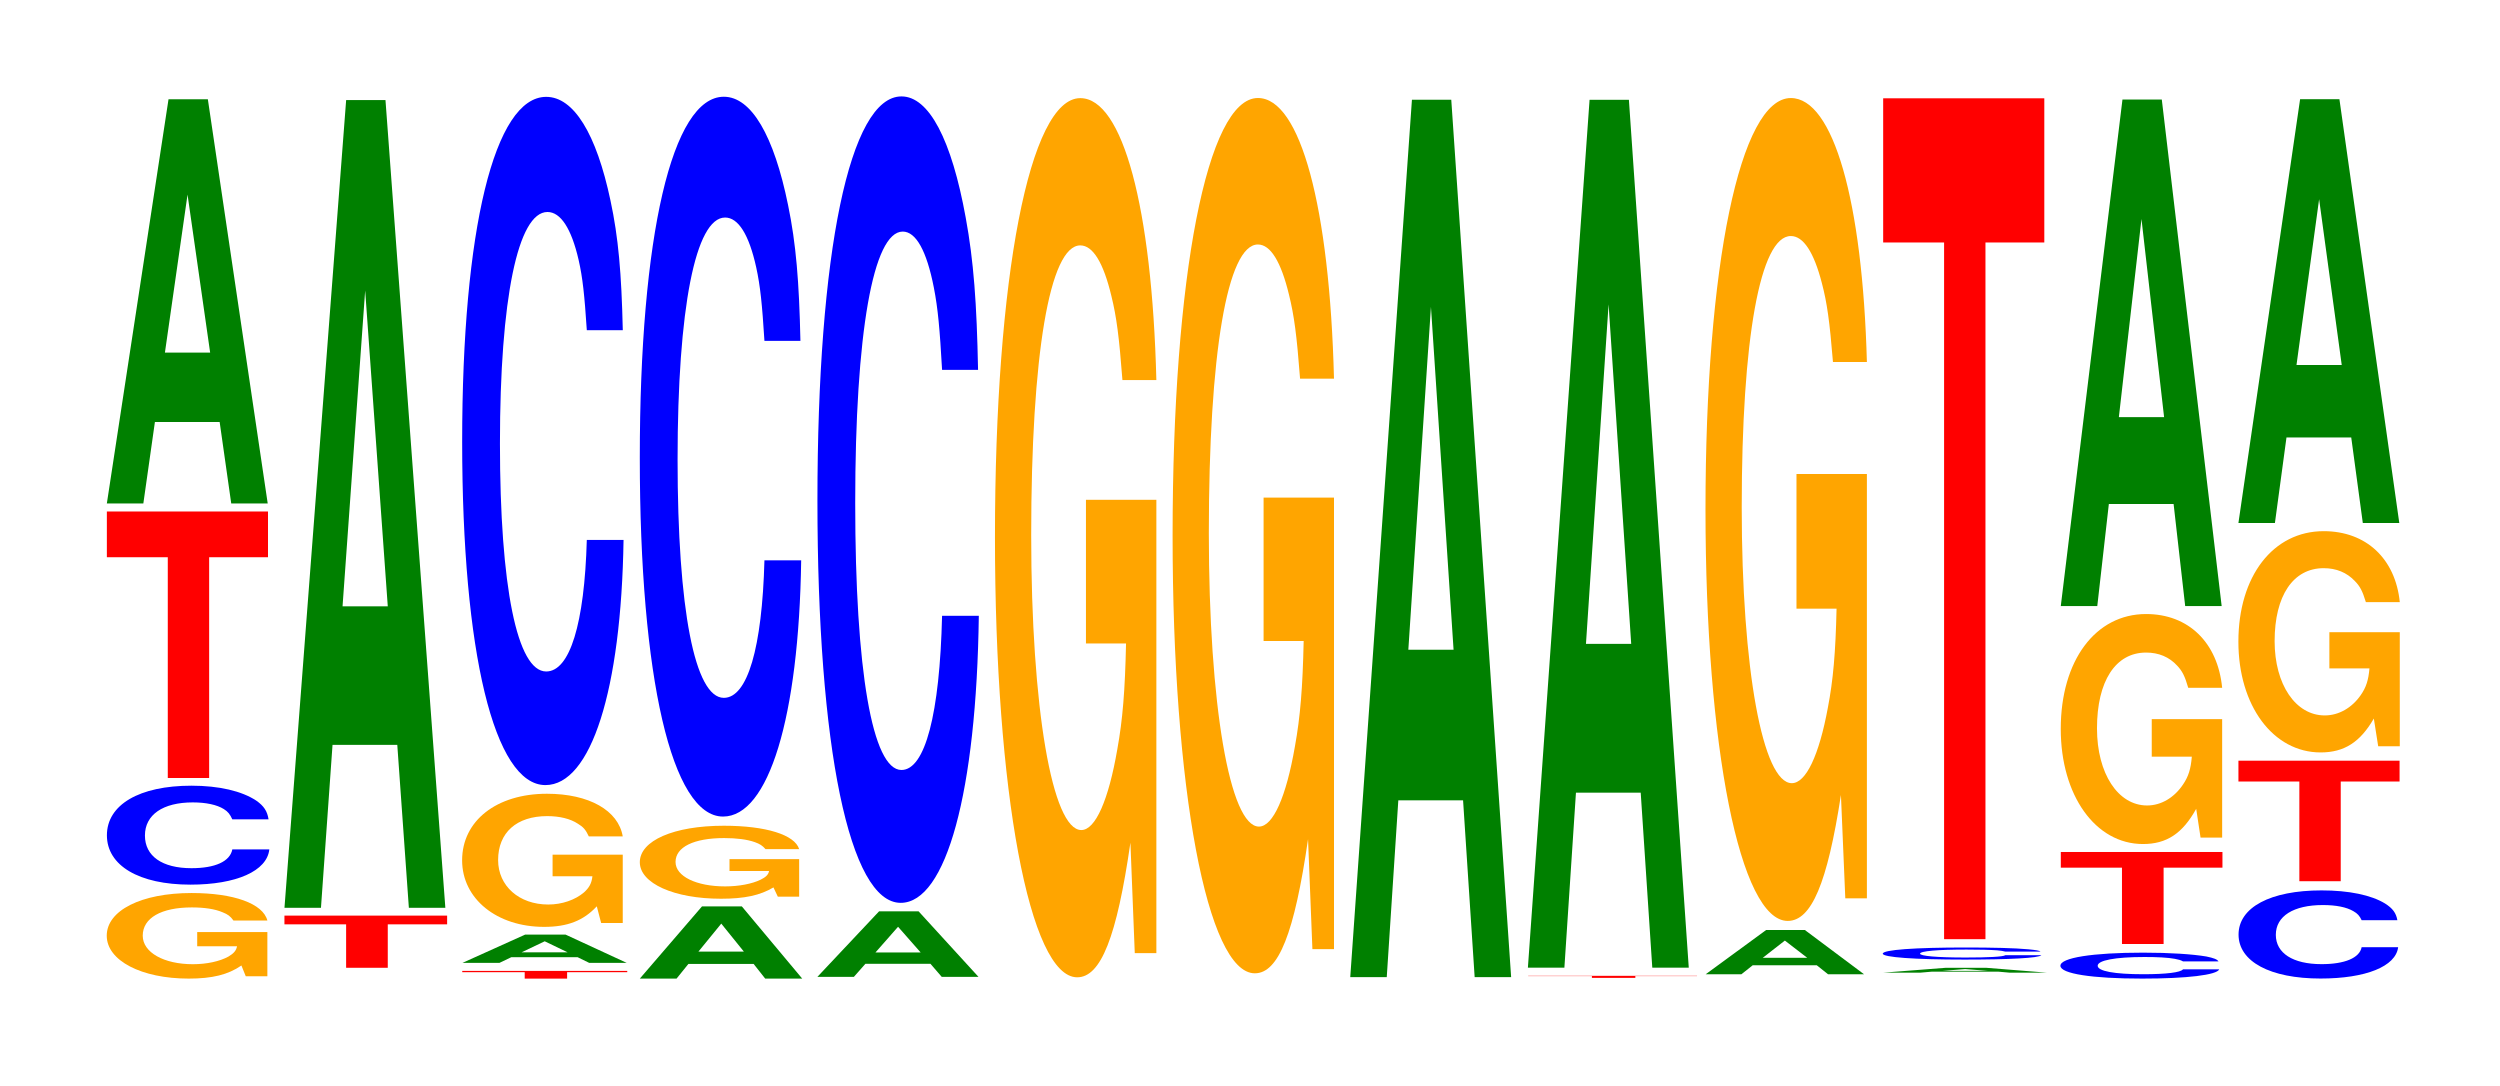 <?xml version="1.0" encoding="UTF-8"?>
<svg xmlns="http://www.w3.org/2000/svg" xmlns:xlink="http://www.w3.org/1999/xlink" width="152pt" height="66pt" viewBox="0 0 152 66" version="1.1">
<defs>
<g>
<symbol overflow="visible" id="glyph0-0">
<path style="stroke:none;" d="M 10.375 -2.672 L 6.109 -2.672 L 6.109 -1.812 L 8.531 -1.812 C 8.484 -1.547 8.328 -1.375 8.016 -1.188 C 7.484 -0.891 6.688 -0.719 5.844 -0.719 C 4.078 -0.719 2.797 -1.438 2.797 -2.453 C 2.797 -3.531 3.922 -4.172 5.781 -4.172 C 6.531 -4.172 7.188 -4.078 7.656 -3.875 C 7.969 -3.75 8.125 -3.641 8.312 -3.375 L 10.375 -3.375 C 10.109 -4.406 8.328 -5.047 5.766 -5.047 C 2.703 -5.047 0.609 -3.984 0.609 -2.453 C 0.609 -0.938 2.719 0.156 5.594 0.156 C 7.016 0.156 7.984 -0.078 8.797 -0.641 L 9.062 0.016 L 10.375 0.016 Z M 10.375 -2.672 "/>
</symbol>
<symbol overflow="visible" id="glyph1-0">
<path style="stroke:none;" d="M 10.5 -3.781 C 10.422 -4.281 10.219 -4.594 9.75 -4.922 C 8.875 -5.5 7.5 -5.828 5.812 -5.828 C 2.641 -5.828 0.672 -4.672 0.672 -2.812 C 0.672 -0.969 2.625 0.188 5.75 0.188 C 8.547 0.188 10.406 -0.641 10.547 -1.953 L 8.297 -1.953 C 8.156 -1.219 7.25 -0.812 5.812 -0.812 C 4.031 -0.812 2.984 -1.547 2.984 -2.797 C 2.984 -4.062 4.078 -4.812 5.891 -4.812 C 6.688 -4.812 7.359 -4.672 7.781 -4.406 C 8.031 -4.25 8.156 -4.094 8.297 -3.781 Z M 10.5 -3.781 "/>
</symbol>
<symbol overflow="visible" id="glyph2-0">
<path style="stroke:none;" d="M 6.453 -13.422 L 10.031 -13.422 L 10.031 -16.203 L 0.234 -16.203 L 0.234 -13.422 L 3.938 -13.422 L 3.938 0 L 6.453 0 Z M 6.453 -13.422 "/>
</symbol>
<symbol overflow="visible" id="glyph3-0">
<path style="stroke:none;" d="M 7.234 -4.953 L 7.938 0 L 10.156 0 L 6.516 -24.578 L 4.125 -24.578 L 0.375 0 L 2.594 0 L 3.297 -4.953 Z M 6.656 -9.172 L 3.906 -9.172 L 5.281 -18.781 Z M 6.656 -9.172 "/>
</symbol>
<symbol overflow="visible" id="glyph4-0">
<path style="stroke:none;" d="M 6.516 -2.641 L 10.125 -2.641 L 10.125 -3.172 L 0.234 -3.172 L 0.234 -2.641 L 3.984 -2.641 L 3.984 0 L 6.516 0 Z M 6.516 -2.641 "/>
</symbol>
<symbol overflow="visible" id="glyph5-0">
<path style="stroke:none;" d="M 7.234 -9.906 L 7.938 0 L 10.156 0 L 6.516 -49.109 L 4.125 -49.109 L 0.375 0 L 2.594 0 L 3.297 -9.906 Z M 6.656 -18.328 L 3.906 -18.328 L 5.281 -37.531 Z M 6.656 -18.328 "/>
</symbol>
<symbol overflow="visible" id="glyph6-0">
<path style="stroke:none;" d="M 6.609 -0.391 L 10.266 -0.391 L 10.266 -0.469 L 0.234 -0.469 L 0.234 -0.391 L 4.031 -0.391 L 4.031 0 L 6.609 0 Z M 6.609 -0.391 "/>
</symbol>
<symbol overflow="visible" id="glyph7-0">
<path style="stroke:none;" d="M 7.391 -0.344 L 8.094 0 L 10.375 0 L 6.656 -1.719 L 4.203 -1.719 L 0.391 0 L 2.641 0 L 3.359 -0.344 Z M 6.781 -0.641 L 3.984 -0.641 L 5.391 -1.312 Z M 6.781 -0.641 "/>
</symbol>
<symbol overflow="visible" id="glyph8-0">
<path style="stroke:none;" d="M 10.375 -4.141 L 6.109 -4.141 L 6.109 -2.828 L 8.531 -2.828 C 8.484 -2.391 8.328 -2.125 8.016 -1.844 C 7.484 -1.391 6.688 -1.109 5.844 -1.109 C 4.078 -1.109 2.797 -2.234 2.797 -3.812 C 2.797 -5.484 3.922 -6.484 5.781 -6.484 C 6.531 -6.484 7.188 -6.328 7.656 -6.016 C 7.969 -5.828 8.125 -5.656 8.312 -5.25 L 10.375 -5.25 C 10.109 -6.828 8.328 -7.844 5.766 -7.844 C 2.703 -7.844 0.609 -6.203 0.609 -3.797 C 0.609 -1.453 2.719 0.25 5.594 0.25 C 7.016 0.25 7.984 -0.125 8.797 -1 L 9.062 0.016 L 10.375 0.016 Z M 10.375 -4.141 "/>
</symbol>
<symbol overflow="visible" id="glyph9-0">
<path style="stroke:none;" d="M 10.438 -26.391 C 10.359 -29.844 10.172 -32.031 9.688 -34.281 C 8.828 -38.344 7.453 -40.578 5.781 -40.578 C 2.641 -40.578 0.672 -32.531 0.672 -19.609 C 0.672 -6.797 2.625 1.266 5.734 1.266 C 8.5 1.266 10.344 -4.484 10.484 -13.641 L 8.25 -13.641 C 8.109 -8.547 7.219 -5.641 5.781 -5.641 C 4.016 -5.641 2.969 -10.781 2.969 -19.5 C 2.969 -28.312 4.062 -33.578 5.859 -33.578 C 6.656 -33.578 7.312 -32.578 7.75 -30.672 C 8 -29.578 8.109 -28.531 8.25 -26.391 Z M 10.438 -26.391 "/>
</symbol>
<symbol overflow="visible" id="glyph10-0">
<path style="stroke:none;" d="M 7.297 -0.891 L 8 0 L 10.25 0 L 6.578 -4.391 L 4.156 -4.391 L 0.375 0 L 2.609 0 L 3.328 -0.891 Z M 6.703 -1.641 L 3.938 -1.641 L 5.328 -3.344 Z M 6.703 -1.641 "/>
</symbol>
<symbol overflow="visible" id="glyph11-0">
<path style="stroke:none;" d="M 10.297 -2.266 L 6.062 -2.266 L 6.062 -1.547 L 8.469 -1.547 C 8.422 -1.312 8.266 -1.172 7.953 -1.016 C 7.438 -0.766 6.641 -0.609 5.797 -0.609 C 4.047 -0.609 2.781 -1.219 2.781 -2.094 C 2.781 -3 3.891 -3.547 5.734 -3.547 C 6.484 -3.547 7.125 -3.469 7.609 -3.297 C 7.906 -3.188 8.062 -3.094 8.25 -2.875 L 10.297 -2.875 C 10.031 -3.75 8.266 -4.297 5.719 -4.297 C 2.672 -4.297 0.609 -3.391 0.609 -2.078 C 0.609 -0.797 2.688 0.141 5.547 0.141 C 6.969 0.141 7.922 -0.062 8.734 -0.547 L 9 0.016 L 10.297 0.016 Z M 10.297 -2.266 "/>
</symbol>
<symbol overflow="visible" id="glyph12-0">
<path style="stroke:none;" d="M 10.438 -27.609 C 10.359 -31.219 10.172 -33.516 9.688 -35.859 C 8.828 -40.094 7.453 -42.453 5.781 -42.453 C 2.641 -42.453 0.672 -34.031 0.672 -20.5 C 0.672 -7.109 2.625 1.312 5.734 1.312 C 8.5 1.312 10.344 -4.703 10.484 -14.266 L 8.25 -14.266 C 8.109 -8.938 7.219 -5.906 5.781 -5.906 C 4.016 -5.906 2.969 -11.281 2.969 -20.391 C 2.969 -29.609 4.062 -35.109 5.859 -35.109 C 6.656 -35.109 7.312 -34.078 7.75 -32.078 C 8 -30.938 8.109 -29.844 8.25 -27.609 Z M 10.438 -27.609 "/>
</symbol>
<symbol overflow="visible" id="glyph13-0">
<path style="stroke:none;" d="M 7.25 -0.797 L 7.938 0 L 10.172 0 L 6.531 -3.984 L 4.125 -3.984 L 0.375 0 L 2.594 0 L 3.297 -0.797 Z M 6.656 -1.484 L 3.906 -1.484 L 5.281 -3.047 Z M 6.656 -1.484 "/>
</symbol>
<symbol overflow="visible" id="glyph14-0">
<path style="stroke:none;" d="M 10.438 -30.938 C 10.359 -34.984 10.172 -37.547 9.688 -40.188 C 8.828 -44.938 7.453 -47.562 5.781 -47.562 C 2.641 -47.562 0.672 -38.125 0.672 -22.984 C 0.672 -7.953 2.625 1.469 5.734 1.469 C 8.5 1.469 10.344 -5.266 10.484 -15.984 L 8.25 -15.984 C 8.109 -10.016 7.219 -6.609 5.781 -6.609 C 4.016 -6.609 2.969 -12.641 2.969 -22.844 C 2.969 -33.188 4.062 -39.344 5.859 -39.344 C 6.656 -39.344 7.312 -38.188 7.75 -35.938 C 8 -34.656 8.109 -33.438 8.25 -30.938 Z M 10.438 -30.938 "/>
</symbol>
<symbol overflow="visible" id="glyph15-0">
<path style="stroke:none;" d="M 10.422 -27.422 L 6.141 -27.422 L 6.141 -18.688 L 8.578 -18.688 C 8.516 -15.812 8.375 -14.062 8.047 -12.25 C 7.516 -9.172 6.719 -7.344 5.859 -7.344 C 4.094 -7.344 2.812 -14.766 2.812 -25.266 C 2.812 -36.25 3.938 -42.891 5.797 -42.891 C 6.562 -42.891 7.203 -41.844 7.688 -39.812 C 8 -38.547 8.156 -37.359 8.359 -34.703 L 10.422 -34.703 C 10.156 -45.203 8.375 -51.844 5.797 -51.844 C 2.719 -51.844 0.609 -41 0.609 -25.125 C 0.609 -9.656 2.719 1.609 5.609 1.609 C 7.047 1.609 8.016 -0.844 8.844 -6.578 L 9.109 0.141 L 10.422 0.141 Z M 10.422 -27.422 "/>
</symbol>
<symbol overflow="visible" id="glyph16-0">
<path style="stroke:none;" d="M 10.422 -27.312 L 6.141 -27.312 L 6.141 -18.594 L 8.578 -18.594 C 8.516 -15.75 8.375 -14 8.047 -12.188 C 7.516 -9.125 6.719 -7.312 5.859 -7.312 C 4.094 -7.312 2.812 -14.703 2.812 -25.141 C 2.812 -36.078 3.938 -42.703 5.797 -42.703 C 6.562 -42.703 7.203 -41.656 7.688 -39.641 C 8 -38.375 8.156 -37.203 8.359 -34.547 L 10.422 -34.547 C 10.156 -45 8.375 -51.609 5.797 -51.609 C 2.719 -51.609 0.609 -40.812 0.609 -25 C 0.609 -9.609 2.719 1.609 5.609 1.609 C 7.047 1.609 8.016 -0.828 8.844 -6.547 L 9.109 0.141 L 10.422 0.141 Z M 10.422 -27.312 "/>
</symbol>
<symbol overflow="visible" id="glyph17-0">
<path style="stroke:none;" d="M 7.234 -10.75 L 7.938 0 L 10.156 0 L 6.516 -53.344 L 4.125 -53.344 L 0.375 0 L 2.594 0 L 3.297 -10.75 Z M 6.656 -19.906 L 3.906 -19.906 L 5.281 -40.75 Z M 6.656 -19.906 "/>
</symbol>
<symbol overflow="visible" id="glyph18-0">
<path style="stroke:none;" d="M 6.766 -0.109 L 10.516 -0.109 L 10.516 -0.125 L 0.25 -0.125 L 0.25 -0.109 L 4.125 -0.109 L 4.125 0 L 6.766 0 Z M 6.766 -0.109 "/>
</symbol>
<symbol overflow="visible" id="glyph19-0">
<path style="stroke:none;" d="M 7.234 -10.641 L 7.938 0 L 10.156 0 L 6.516 -52.766 L 4.125 -52.766 L 0.375 0 L 2.594 0 L 3.297 -10.641 Z M 6.656 -19.688 L 3.906 -19.688 L 5.281 -40.328 Z M 6.656 -19.688 "/>
</symbol>
<symbol overflow="visible" id="glyph20-0">
<path style="stroke:none;" d="M 7.125 -0.547 L 7.812 0 L 10 0 L 6.406 -2.688 L 4.047 -2.688 L 0.375 0 L 2.547 0 L 3.234 -0.547 Z M 6.547 -1 L 3.844 -1 L 5.188 -2.047 Z M 6.547 -1 "/>
</symbol>
<symbol overflow="visible" id="glyph21-0">
<path style="stroke:none;" d="M 10.422 -25.672 L 6.141 -25.672 L 6.141 -17.484 L 8.578 -17.484 C 8.516 -14.797 8.375 -13.156 8.047 -11.453 C 7.516 -8.578 6.719 -6.875 5.859 -6.875 C 4.094 -6.875 2.812 -13.812 2.812 -23.641 C 2.812 -33.922 3.938 -40.141 5.797 -40.141 C 6.562 -40.141 7.203 -39.156 7.688 -37.266 C 8 -36.078 8.156 -34.969 8.359 -32.484 L 10.422 -32.484 C 10.156 -42.297 8.375 -48.531 5.797 -48.531 C 2.719 -48.531 0.609 -38.375 0.609 -23.516 C 0.609 -9.031 2.719 1.5 5.609 1.5 C 7.047 1.5 8.016 -0.781 8.844 -6.156 L 9.109 0.125 L 10.422 0.125 Z M 10.422 -25.672 "/>
</symbol>
<symbol overflow="visible" id="glyph22-0">
<path style="stroke:none;" d="M 7.359 -0.062 L 8.062 0 L 10.328 0 L 6.625 -0.297 L 4.188 -0.297 L 0.375 0 L 2.625 0 L 3.344 -0.062 Z M 6.75 -0.109 L 3.969 -0.109 L 5.359 -0.219 Z M 6.75 -0.109 "/>
</symbol>
<symbol overflow="visible" id="glyph23-0">
<path style="stroke:none;" d="M 10.25 -0.469 C 10.172 -0.531 9.984 -0.562 9.516 -0.609 C 8.672 -0.688 7.312 -0.719 5.688 -0.719 C 2.578 -0.719 0.656 -0.578 0.656 -0.344 C 0.656 -0.125 2.578 0.016 5.625 0.016 C 8.344 0.016 10.156 -0.078 10.297 -0.25 L 8.109 -0.25 C 7.969 -0.156 7.078 -0.109 5.688 -0.109 C 3.938 -0.109 2.922 -0.203 2.922 -0.344 C 2.922 -0.5 3.984 -0.594 5.75 -0.594 C 6.531 -0.594 7.188 -0.578 7.609 -0.547 C 7.844 -0.531 7.969 -0.5 8.109 -0.469 Z M 10.25 -0.469 "/>
</symbol>
<symbol overflow="visible" id="glyph24-0">
<path style="stroke:none;" d="M 6.453 -42.359 L 10.031 -42.359 L 10.031 -51.125 L 0.234 -51.125 L 0.234 -42.359 L 3.938 -42.359 L 3.938 0 L 6.453 0 Z M 6.453 -42.359 "/>
</symbol>
<symbol overflow="visible" id="glyph25-0">
<path style="stroke:none;" d="M 10.266 -1 C 10.188 -1.125 9.984 -1.203 9.531 -1.297 C 8.688 -1.438 7.328 -1.531 5.688 -1.531 C 2.594 -1.531 0.656 -1.219 0.656 -0.734 C 0.656 -0.25 2.578 0.047 5.625 0.047 C 8.344 0.047 10.172 -0.172 10.312 -0.516 L 8.109 -0.516 C 7.969 -0.328 7.094 -0.219 5.688 -0.219 C 3.938 -0.219 2.922 -0.406 2.922 -0.734 C 2.922 -1.062 3.984 -1.266 5.766 -1.266 C 6.547 -1.266 7.188 -1.234 7.609 -1.156 C 7.859 -1.109 7.969 -1.078 8.109 -1 Z M 10.266 -1 "/>
</symbol>
<symbol overflow="visible" id="glyph26-0">
<path style="stroke:none;" d="M 6.484 -4.641 L 10.062 -4.641 L 10.062 -5.594 L 0.234 -5.594 L 0.234 -4.641 L 3.953 -4.641 L 3.953 0 L 6.484 0 Z M 6.484 -4.641 "/>
</symbol>
<symbol overflow="visible" id="glyph27-0">
<path style="stroke:none;" d="M 10.422 -7.172 L 6.141 -7.172 L 6.141 -4.891 L 8.578 -4.891 C 8.516 -4.141 8.375 -3.688 8.047 -3.203 C 7.516 -2.406 6.719 -1.922 5.859 -1.922 C 4.094 -1.922 2.812 -3.859 2.812 -6.609 C 2.812 -9.484 3.938 -11.219 5.797 -11.219 C 6.562 -11.219 7.203 -10.953 7.688 -10.422 C 8 -10.094 8.156 -9.781 8.359 -9.078 L 10.422 -9.078 C 10.156 -11.828 8.375 -13.562 5.797 -13.562 C 2.719 -13.562 0.609 -10.734 0.609 -6.578 C 0.609 -2.531 2.719 0.422 5.609 0.422 C 7.047 0.422 8.016 -0.219 8.844 -1.719 L 9.109 0.031 L 10.422 0.031 Z M 10.422 -7.172 "/>
</symbol>
<symbol overflow="visible" id="glyph28-0">
<path style="stroke:none;" d="M 7.234 -6.203 L 7.938 0 L 10.156 0 L 6.516 -30.797 L 4.125 -30.797 L 0.375 0 L 2.594 0 L 3.297 -6.203 Z M 6.656 -11.484 L 3.906 -11.484 L 5.281 -23.531 Z M 6.656 -11.484 "/>
</symbol>
<symbol overflow="visible" id="glyph29-0">
<path style="stroke:none;" d="M 10.328 -3.391 C 10.25 -3.828 10.047 -4.109 9.578 -4.406 C 8.734 -4.922 7.375 -5.203 5.719 -5.203 C 2.609 -5.203 0.672 -4.172 0.672 -2.516 C 0.672 -0.875 2.594 0.156 5.656 0.156 C 8.406 0.156 10.234 -0.578 10.375 -1.75 L 8.156 -1.75 C 8.031 -1.094 7.125 -0.719 5.719 -0.719 C 3.969 -0.719 2.938 -1.391 2.938 -2.5 C 2.938 -3.641 4.016 -4.312 5.797 -4.312 C 6.594 -4.312 7.234 -4.188 7.656 -3.938 C 7.906 -3.797 8.031 -3.656 8.156 -3.391 Z M 10.328 -3.391 "/>
</symbol>
<symbol overflow="visible" id="glyph30-0">
<path style="stroke:none;" d="M 6.453 -6.062 L 10.031 -6.062 L 10.031 -7.328 L 0.234 -7.328 L 0.234 -6.062 L 3.938 -6.062 L 3.938 0 L 6.453 0 Z M 6.453 -6.062 "/>
</symbol>
<symbol overflow="visible" id="glyph31-0">
<path style="stroke:none;" d="M 10.422 -6.906 L 6.141 -6.906 L 6.141 -4.703 L 8.578 -4.703 C 8.516 -3.984 8.375 -3.547 8.047 -3.078 C 7.516 -2.312 6.719 -1.844 5.859 -1.844 C 4.094 -1.844 2.812 -3.719 2.812 -6.359 C 2.812 -9.125 3.938 -10.797 5.797 -10.797 C 6.562 -10.797 7.203 -10.531 7.688 -10.016 C 8 -9.703 8.156 -9.406 8.359 -8.734 L 10.422 -8.734 C 10.156 -11.375 8.375 -13.047 5.797 -13.047 C 2.719 -13.047 0.609 -10.312 0.609 -6.328 C 0.609 -2.438 2.719 0.406 5.609 0.406 C 7.047 0.406 8.016 -0.219 8.844 -1.656 L 9.109 0.031 L 10.422 0.031 Z M 10.422 -6.906 "/>
</symbol>
<symbol overflow="visible" id="glyph32-0">
<path style="stroke:none;" d="M 7.234 -5.203 L 7.938 0 L 10.156 0 L 6.516 -25.766 L 4.125 -25.766 L 0.375 0 L 2.594 0 L 3.297 -5.203 Z M 6.656 -9.609 L 3.906 -9.609 L 5.281 -19.688 Z M 6.656 -9.609 "/>
</symbol>
</g>
</defs>
<g id="surface1">
<g style="fill:rgb(100%,64.647%,0%);fill-opacity:1;">
  <use xlink:href="#glyph0-0" x="5.881" y="59.343"/>
</g>
<g style="fill:rgb(0%,0%,100%);fill-opacity:1;">
  <use xlink:href="#glyph1-0" x="5.828" y="53.598"/>
</g>
<g style="fill:rgb(100%,0%,0%);fill-opacity:1;">
  <use xlink:href="#glyph2-0" x="6.263" y="47.302"/>
</g>
<g style="fill:rgb(0%,50.194%,0%);fill-opacity:1;">
  <use xlink:href="#glyph3-0" x="6.121" y="30.612"/>
</g>
<g style="fill:rgb(100%,0%,0%);fill-opacity:1;">
  <use xlink:href="#glyph4-0" x="17.06" y="58.841"/>
</g>
<g style="fill:rgb(0%,50.194%,0%);fill-opacity:1;">
  <use xlink:href="#glyph5-0" x="16.921" y="55.194"/>
</g>
<g style="fill:rgb(100%,0%,0%);fill-opacity:1;">
  <use xlink:href="#glyph6-0" x="27.871" y="59.5"/>
</g>
<g style="fill:rgb(0%,50.194%,0%);fill-opacity:1;">
  <use xlink:href="#glyph7-0" x="27.728" y="58.542"/>
</g>
<g style="fill:rgb(100%,64.647%,0%);fill-opacity:1;">
  <use xlink:href="#glyph8-0" x="27.488" y="56.104"/>
</g>
<g style="fill:rgb(0%,0%,100%);fill-opacity:1;">
  <use xlink:href="#glyph9-0" x="27.428" y="46.467"/>
</g>
<g style="fill:rgb(0%,50.194%,0%);fill-opacity:1;">
  <use xlink:href="#glyph10-0" x="38.525" y="59.5"/>
</g>
<g style="fill:rgb(100%,64.647%,0%);fill-opacity:1;">
  <use xlink:href="#glyph11-0" x="38.292" y="54.502"/>
</g>
<g style="fill:rgb(0%,0%,100%);fill-opacity:1;">
  <use xlink:href="#glyph12-0" x="38.228" y="48.335"/>
</g>
<g style="fill:rgb(0%,50.194%,0%);fill-opacity:1;">
  <use xlink:href="#glyph13-0" x="49.321" y="59.395"/>
</g>
<g style="fill:rgb(0%,0%,100%);fill-opacity:1;">
  <use xlink:href="#glyph14-0" x="49.028" y="53.424"/>
</g>
<g style="fill:rgb(100%,64.647%,0%);fill-opacity:1;">
  <use xlink:href="#glyph15-0" x="59.885" y="57.811"/>
</g>
<g style="fill:rgb(100%,64.647%,0%);fill-opacity:1;">
  <use xlink:href="#glyph16-0" x="70.685" y="57.568"/>
</g>
<g style="fill:rgb(0%,50.194%,0%);fill-opacity:1;">
  <use xlink:href="#glyph17-0" x="81.721" y="59.409"/>
</g>
<g style="fill:rgb(100%,0%,0%);fill-opacity:1;">
  <use xlink:href="#glyph18-0" x="92.663" y="59.455"/>
</g>
<g style="fill:rgb(0%,50.194%,0%);fill-opacity:1;">
  <use xlink:href="#glyph19-0" x="92.521" y="58.834"/>
</g>
<g style="fill:rgb(0%,50.194%,0%);fill-opacity:1;">
  <use xlink:href="#glyph20-0" x="103.332" y="59.234"/>
</g>
<g style="fill:rgb(100%,64.647%,0%);fill-opacity:1;">
  <use xlink:href="#glyph21-0" x="103.085" y="54.492"/>
</g>
<g style="fill:rgb(0%,50.194%,0%);fill-opacity:1;">
  <use xlink:href="#glyph22-0" x="114.125" y="59.138"/>
</g>
<g style="fill:rgb(0%,0%,100%);fill-opacity:1;">
  <use xlink:href="#glyph23-0" x="113.817" y="58.327"/>
</g>
<g style="fill:rgb(100%,0%,0%);fill-opacity:1;">
  <use xlink:href="#glyph24-0" x="114.263" y="57.102"/>
</g>
<g style="fill:rgb(0%,0%,100%);fill-opacity:1;">
  <use xlink:href="#glyph25-0" x="124.617" y="59.452"/>
</g>
<g style="fill:rgb(100%,0%,0%);fill-opacity:1;">
  <use xlink:href="#glyph26-0" x="125.063" y="57.395"/>
</g>
<g style="fill:rgb(100%,64.647%,0%);fill-opacity:1;">
  <use xlink:href="#glyph27-0" x="124.685" y="50.895"/>
</g>
<g style="fill:rgb(0%,50.194%,0%);fill-opacity:1;">
  <use xlink:href="#glyph28-0" x="124.921" y="36.847"/>
</g>
<g style="fill:rgb(0%,0%,100%);fill-opacity:1;">
  <use xlink:href="#glyph29-0" x="135.432" y="59.339"/>
</g>
<g style="fill:rgb(100%,0%,0%);fill-opacity:1;">
  <use xlink:href="#glyph30-0" x="135.863" y="53.578"/>
</g>
<g style="fill:rgb(100%,64.647%,0%);fill-opacity:1;">
  <use xlink:href="#glyph31-0" x="135.485" y="45.342"/>
</g>
<g style="fill:rgb(0%,50.194%,0%);fill-opacity:1;">
  <use xlink:href="#glyph32-0" x="135.721" y="31.799"/>
</g>
</g>
</svg>
